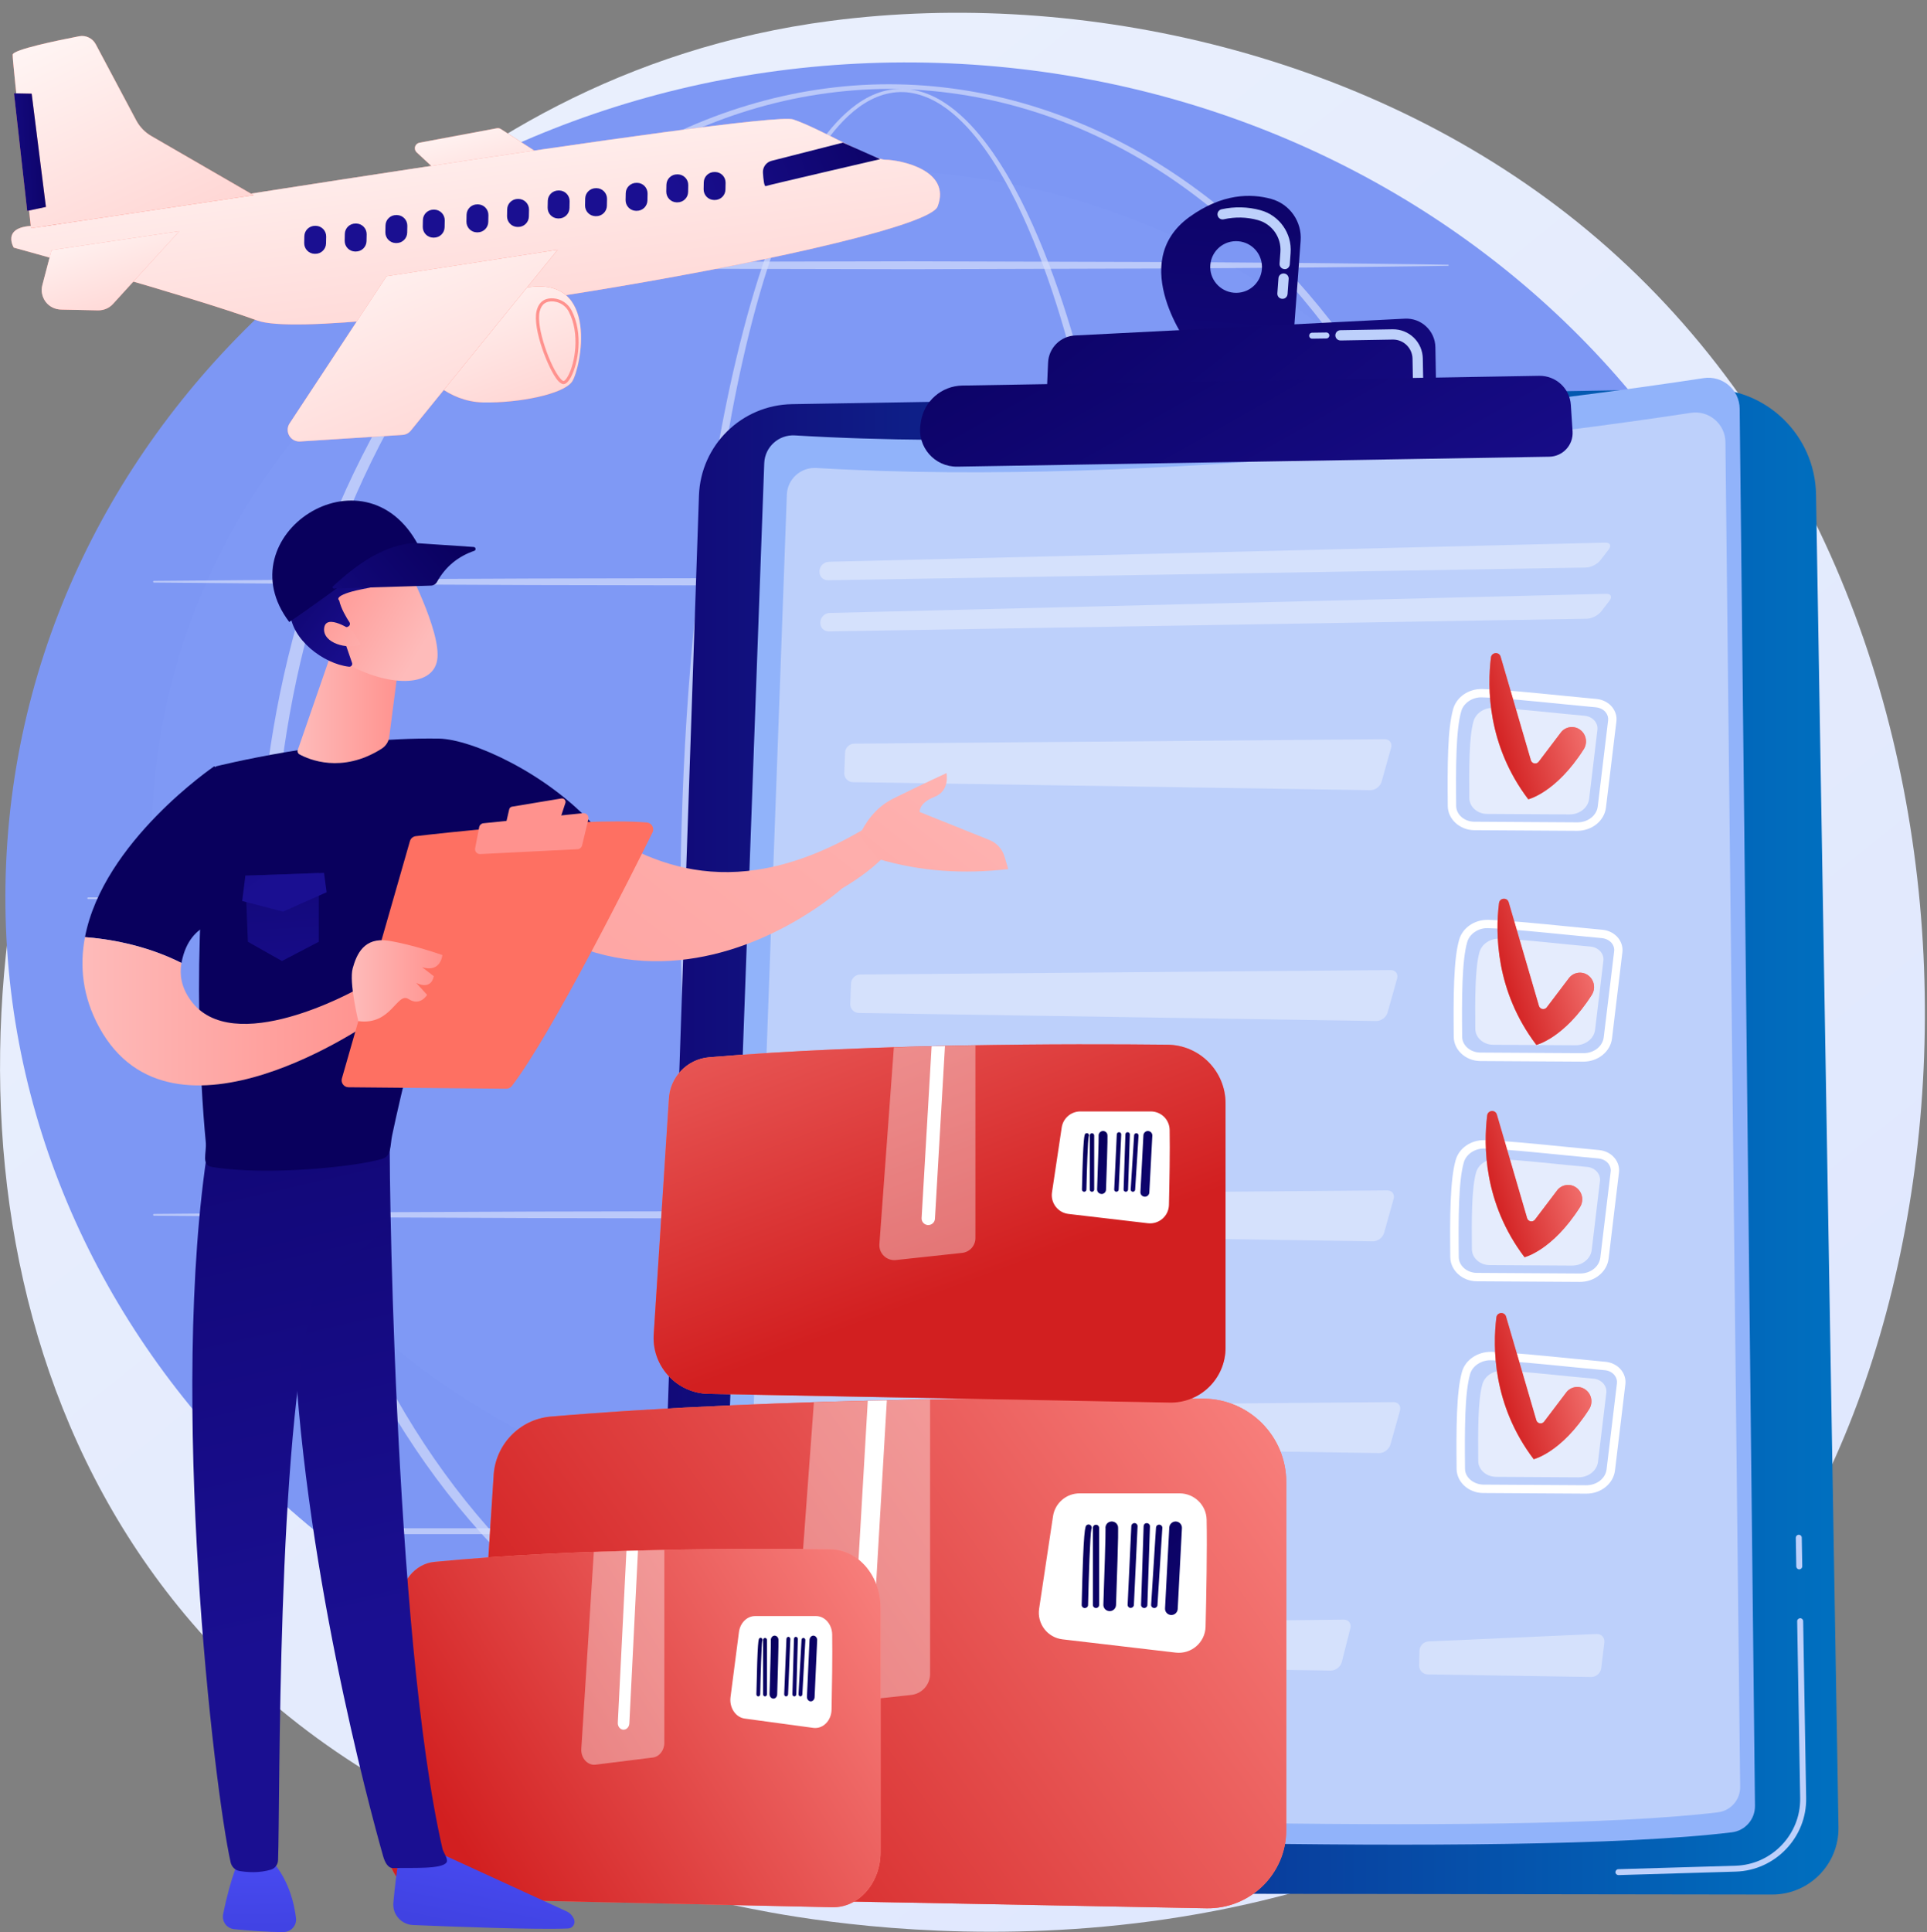 <?xml version="1.0" encoding="UTF-8"?> <svg xmlns="http://www.w3.org/2000/svg" width="413" height="414" viewBox="0 0 413 414" fill="none"><rect x="0" y="0" width="413" height="414" fill="#808080" stroke="none"/> <g clip-path="url(#clip0)"> <path d="M364.73 356.101C356.265 364.954 348.248 370.654 341.914 375.162C267.475 428.151 179.384 412.705 160.667 408.941C133.022 403.375 79.581 392.602 40.953 347.53C-17.496 279.333 -8.39 171.897 36.944 100.978C45.23 88.002 89.044 16.011 178.073 4.464C231.961 -2.53 294.762 11.577 340.245 49.373C435.727 128.73 428.916 289.05 364.73 356.101Z" fill="url(#paint0_linear)"></path> <path d="M390.068 201.913C394.434 102.606 310.949 18.286 203.598 13.58C96.247 8.875 5.682 85.564 1.316 184.872C-3.05 284.18 80.435 368.499 187.786 373.205C295.137 377.911 385.701 301.221 390.068 201.913Z" fill="#7D97F4"></path> <path opacity="0.1" d="M185.167 324.406C269.489 324.406 337.846 259.929 337.846 180.394C337.846 100.859 269.489 36.382 185.167 36.382C100.845 36.382 32.488 100.859 32.488 180.394C32.488 259.929 100.845 324.406 185.167 324.406Z" fill="#91B3FA"></path> <g opacity="0.68"> <path opacity="0.68" d="M245.404 194.248C245.359 225.987 243.183 257.801 237.58 289.095C236.164 296.907 234.51 304.689 232.558 312.397C230.59 320.105 228.325 327.739 225.538 335.209C222.737 342.649 219.488 350 215.077 356.696C212.856 360.029 210.338 363.214 207.223 365.847C205.673 367.157 203.959 368.303 202.081 369.151C200.204 369.999 198.162 370.52 196.076 370.564C194.004 370.624 191.918 370.222 190.01 369.448C188.088 368.689 186.344 367.588 184.75 366.324C181.56 363.779 178.997 360.624 176.732 357.321C172.246 350.655 168.953 343.333 166.121 335.908C163.304 328.453 161.009 320.82 159.027 313.126C157.045 305.418 155.391 297.651 153.96 289.839C151.099 274.2 149.162 258.426 147.85 242.594C146.539 226.761 145.898 210.884 145.809 195.007C145.764 187.06 145.987 179.129 146.271 171.198C146.569 163.267 147.001 155.336 147.597 147.419C148.774 131.587 150.533 115.784 153.141 100.115C154.452 92.288 155.972 84.475 157.82 76.753C159.668 69.03 161.799 61.352 164.467 53.852C165.808 50.102 167.269 46.397 168.923 42.781C170.592 39.165 172.44 35.623 174.631 32.275C176.821 28.942 179.34 25.758 182.484 23.213C184.049 21.948 185.778 20.847 187.671 20.103C189.548 19.344 191.605 18.972 193.632 19.047C195.673 19.106 197.67 19.612 199.533 20.431C201.381 21.249 203.095 22.365 204.66 23.63C207.789 26.174 210.382 29.27 212.677 32.528C217.238 39.091 220.695 46.337 223.676 53.703C226.641 61.084 229.085 68.673 231.216 76.321C233.333 83.984 235.136 91.722 236.686 99.519C242.811 130.679 245.314 162.493 245.404 194.248ZM243.049 194.248C243.079 178.43 242.483 162.612 241.156 146.839C239.86 131.081 237.893 115.352 234.957 99.817C233.496 92.05 231.798 84.327 229.756 76.678C227.714 69.045 225.374 61.486 222.513 54.12C219.637 46.784 216.299 39.567 211.858 33.049C209.637 29.82 207.119 26.74 204.108 24.24C202.603 22.99 200.964 21.904 199.19 21.1C197.417 20.312 195.524 19.791 193.587 19.731C191.65 19.672 189.712 20.059 187.924 20.788C186.121 21.517 184.481 22.588 182.976 23.823C179.966 26.323 177.522 29.463 175.406 32.767C173.289 36.085 171.486 39.596 169.877 43.198C168.267 46.799 166.866 50.489 165.57 54.224C163.021 61.694 160.965 69.342 159.221 77.05C157.478 84.758 156.047 92.541 154.825 100.353C152.396 115.977 150.816 131.75 149.817 147.538C148.804 163.326 148.461 179.159 148.491 194.977C148.446 210.795 148.983 226.612 150.16 242.385C151.352 258.159 153.171 273.887 155.883 289.467C157.239 297.249 158.834 305.002 160.741 312.665C162.649 320.328 164.869 327.917 167.596 335.328C170.339 342.708 173.543 349.97 177.879 356.517C180.055 359.761 182.544 362.842 185.554 365.282C187.059 366.487 188.699 367.544 190.457 368.258C192.216 368.972 194.108 369.374 196.016 369.314C197.909 369.27 199.786 368.764 201.515 367.975C203.259 367.172 204.853 366.071 206.329 364.821C209.279 362.291 211.709 359.181 213.84 355.907C218.102 349.315 221.261 342.039 223.974 334.643C226.671 327.233 228.862 319.629 230.754 311.966C232.647 304.288 234.212 296.535 235.568 288.752C238.265 273.173 240.069 257.444 241.261 241.671C242.498 225.898 243.049 210.065 243.049 194.248Z" fill="white"></path> <path opacity="0.68" d="M325.61 194.248C325.506 214.693 322.868 235.139 317.384 254.855C311.81 274.527 303.405 293.44 291.99 310.433C286.282 318.915 279.814 326.906 272.586 334.152C265.358 341.399 257.386 347.902 248.712 353.348C240.039 358.779 230.665 363.124 220.859 366.07C211.053 369.032 200.815 370.564 190.576 370.579C180.338 370.579 170.1 369.047 160.279 366.1C150.458 363.154 141.084 358.824 132.396 353.407C123.723 347.961 115.72 341.473 108.492 334.227C101.249 326.98 94.782 319.004 89.059 310.507C77.629 293.514 69.194 274.586 63.59 254.915C60.833 245.064 58.777 235.005 57.42 224.856C56.064 214.708 55.394 204.485 55.349 194.248C55.408 184.01 56.094 173.787 57.45 163.639C58.821 153.505 60.878 143.446 63.635 133.595C69.253 113.924 77.688 95.011 89.133 78.032C94.856 69.551 101.339 61.575 108.567 54.343C115.794 47.111 123.797 40.623 132.471 35.192C141.159 29.79 150.533 25.475 160.324 22.544C170.115 19.597 180.338 18.05 190.576 18.05C200.815 18.065 211.023 19.612 220.814 22.573C230.605 25.52 239.979 29.835 248.652 35.251C257.326 40.683 265.299 47.171 272.527 54.417C279.755 61.649 286.222 69.625 291.93 78.107C303.346 95.07 311.766 113.983 317.354 133.64C322.838 153.356 325.476 173.802 325.61 194.248ZM322.913 194.248C322.883 174.04 320.365 153.803 315.014 134.295C309.649 114.816 301.557 96.008 290.425 79.104C284.866 70.652 278.547 62.691 271.469 55.459C264.39 48.227 256.566 41.695 248.012 36.263C239.443 30.862 230.203 26.517 220.501 23.57C210.814 20.624 200.695 19.076 190.562 19.047C180.428 19.091 170.309 20.639 160.622 23.6C150.935 26.547 141.695 30.906 133.141 36.323C124.602 41.769 116.793 48.301 109.729 55.533C102.665 62.78 96.361 70.741 90.803 79.193C79.7 96.097 71.623 114.906 66.288 134.369C63.62 144.116 61.697 154.056 60.386 164.07C59.075 174.085 58.434 184.174 58.404 194.277C58.434 204.381 59.09 214.47 60.401 224.484C61.712 234.499 63.65 244.424 66.317 254.171C71.682 273.634 79.76 292.413 90.877 309.317C96.436 317.754 102.74 325.715 109.804 332.947C116.867 340.164 124.677 346.696 133.216 352.128C141.77 357.529 151.01 361.844 160.682 364.791C170.353 367.752 180.443 369.314 190.576 369.359C200.695 369.314 210.8 367.767 220.471 364.821C230.143 361.874 239.398 357.559 247.952 352.172C256.506 346.756 264.315 340.223 271.394 333.006C278.473 325.775 284.792 317.829 290.35 309.391C301.483 292.502 309.59 273.708 314.97 254.23C320.335 234.692 322.868 214.455 322.913 194.248Z" fill="white"></path> <path opacity="0.68" d="M32.995 124.831C32.891 124.831 32.816 124.757 32.816 124.652C32.816 124.548 32.891 124.474 32.995 124.474L73.545 124.146L114.096 123.968L195.196 123.819L276.297 123.983L316.848 124.191L357.398 124.548C357.458 124.548 357.517 124.608 357.517 124.667C357.517 124.727 357.458 124.786 357.398 124.786L316.848 125.143L276.297 125.352L195.196 125.515L114.096 125.367L73.545 125.188L32.995 124.831Z" fill="white"></path> <path opacity="0.68" d="M79.864 56.828C79.864 56.739 79.938 56.649 80.043 56.649C89.64 56.501 99.237 56.426 108.835 56.322L137.627 56.143C147.224 56.069 156.822 56.069 166.419 56.054L195.211 55.995L252.795 56.158L281.588 56.367C291.185 56.486 300.782 56.56 310.38 56.724C310.439 56.724 310.499 56.783 310.499 56.843C310.499 56.902 310.439 56.962 310.38 56.962C300.782 57.126 291.185 57.2 281.588 57.319L252.795 57.527L195.211 57.691L166.419 57.632C156.822 57.602 147.224 57.617 137.627 57.542L108.835 57.364C99.237 57.26 89.64 57.185 80.043 57.036C79.938 57.007 79.864 56.932 79.864 56.828Z" fill="white"></path> <path opacity="0.68" d="M18.897 192.655C18.793 192.655 18.718 192.581 18.718 192.477C18.718 192.373 18.793 192.298 18.897 192.298L62.979 191.971L107.061 191.777L195.211 191.629L283.361 191.792L327.443 192.001L371.526 192.358C371.585 192.358 371.645 192.417 371.645 192.477C371.645 192.536 371.585 192.596 371.526 192.596L327.443 192.953L283.361 193.161L195.211 193.325L107.061 193.176L62.979 192.983L18.897 192.655Z" fill="white"></path> <path opacity="0.68" d="M32.995 260.123L73.545 259.795L114.096 259.617L195.196 259.468L276.297 259.632L316.848 259.84L357.398 260.197C357.458 260.197 357.517 260.257 357.517 260.316C357.517 260.376 357.458 260.435 357.398 260.435L316.848 260.792L276.297 261.001L195.196 261.164L114.096 261.015L73.545 260.837L32.995 260.51C32.891 260.51 32.816 260.435 32.816 260.331C32.816 260.197 32.891 260.123 32.995 260.123Z" fill="white"></path> <path opacity="0.68" d="M316.788 328.111C316.788 328.453 316.505 328.736 316.162 328.736H85.84C85.497 328.736 85.214 328.453 85.214 328.111C85.214 327.769 85.497 327.486 85.84 327.486H316.177C316.52 327.501 316.788 327.769 316.788 328.111Z" fill="white"></path> </g> <path d="M365.773 83.315L169.757 86.603C158.938 86.782 150.175 95.398 149.802 106.186L140.116 390.191C139.832 398.643 146.598 405.637 155.063 405.652L379.797 405.965C387.755 405.979 394.163 399.477 394.029 391.531L389.215 105.948C389.007 93.225 378.515 83.092 365.773 83.315Z" fill="url(#paint1_linear)"></path> <path d="M346.876 401.798L372.017 401.054C380.482 400.801 387.248 393.718 387.099 385.281L386.458 347.381C386.458 347.024 386.16 346.741 385.802 346.756C385.445 346.786 385.162 347.053 385.177 347.411L385.817 385.311C385.951 393.063 379.737 399.566 371.973 399.789L346.847 400.533C346.489 400.548 346.221 400.846 346.221 401.188C346.236 401.53 346.534 401.798 346.876 401.798Z" fill="#BDD0FB"></path> <path d="M385.639 336.28C385.996 336.265 386.264 335.983 386.264 335.625L386.16 329.495C386.16 329.138 385.862 328.855 385.504 328.87C385.147 328.885 384.879 329.167 384.879 329.525L384.983 335.655C384.998 336.012 385.281 336.295 385.639 336.28Z" fill="#BDD0FB"></path> <path d="M365.132 81.023C338.427 85.1 246.566 97.853 170.368 93.3C166.896 93.091 163.93 95.77 163.796 99.237L153.424 384.522C153.275 388.436 156.33 391.724 160.249 391.888C192.29 393.242 324.239 398.346 371.168 392.632C374.029 392.29 376.16 389.849 376.131 386.962L372.852 87.556C372.792 83.493 369.156 80.413 365.132 81.023Z" fill="#91B3FA"></path> <path d="M362.39 88.463C336.683 92.377 248.295 104.653 174.958 100.278C171.62 100.085 168.759 102.659 168.639 105.992L158.655 380.534C158.52 384.299 161.441 387.468 165.212 387.632C196.046 388.941 323.017 393.837 368.187 388.346C370.929 388.019 372.986 385.668 372.956 382.9L369.797 94.758C369.767 90.844 366.265 87.868 362.39 88.463Z" fill="#BDD0FB"></path> <g opacity="0.6"> <path opacity="0.6" d="M177.462 124.34C176.404 124.355 175.584 123.507 175.644 122.465V122.331C175.689 121.275 176.598 120.397 177.656 120.382L344.03 116.275C345.088 116.245 345.416 116.915 344.775 117.748L342.987 120.069C342.346 120.903 340.96 121.602 339.902 121.617L177.462 124.34Z" fill="white"></path> </g> <g opacity="0.6"> <path opacity="0.6" d="M344.209 127.242C345.267 127.212 345.595 127.881 344.954 128.715L343.166 131.036C342.525 131.869 341.139 132.569 340.081 132.584L177.641 135.307C176.583 135.322 175.763 134.473 175.823 133.432V133.298C175.867 132.241 176.776 131.363 177.834 131.349L344.209 127.242Z" fill="white"></path> </g> <path d="M311.572 222.193C311.482 213.637 311.512 205.601 312.734 201.36C313.465 198.801 316.013 197.06 318.934 197.105C318.964 197.105 318.993 197.105 319.023 197.105C323.107 197.224 330.066 197.923 336.191 198.533C339.008 198.816 341.571 199.069 343.419 199.232C344.76 199.352 345.997 199.977 346.802 200.973C347.517 201.866 347.845 202.953 347.711 204.054L345.491 222.505C345.148 225.362 342.48 227.505 339.306 227.49L317.235 227.356C317.22 227.356 317.19 227.356 317.175 227.356C314.105 227.297 311.602 224.99 311.572 222.193ZM343.27 201.018C341.407 200.854 338.829 200.601 336.012 200.319C330.215 199.738 322.987 199.009 318.979 198.89C316.907 198.786 314.97 200.081 314.463 201.851C313.316 205.854 313.286 213.741 313.375 222.163C313.39 224.008 315.119 225.511 317.22 225.541C317.235 225.541 317.25 225.541 317.265 225.541L339.336 225.675C341.601 225.69 343.479 224.231 343.717 222.267L345.952 203.816C346.027 203.206 345.833 202.595 345.431 202.09C344.909 201.479 344.134 201.093 343.27 201.018Z" fill="white"></path> <path opacity="0.6" d="M340.871 202.834C336.236 202.447 326.191 201.271 321.408 201.137C319.381 201.078 317.593 202.268 317.086 204.024C316.117 207.417 316.132 214.202 316.192 220.467C316.207 222.342 317.905 223.859 320.022 223.874L337.652 223.978C339.813 223.993 341.646 222.55 341.869 220.63L343.643 205.884C343.836 204.351 342.584 202.982 340.871 202.834Z" fill="white"></path> <g opacity="0.6"> <path opacity="0.6" d="M298.025 207.863C299.083 207.848 299.709 208.682 299.426 209.693L297.384 216.97C297.101 217.982 296.013 218.8 294.955 218.785L184.079 217.059C183.021 217.044 182.201 216.166 182.231 215.125L182.395 210.735C182.439 209.679 183.334 208.815 184.377 208.815L298.025 207.863Z" fill="white"></path> </g> <path d="M310.29 172.731C310.201 164.174 310.231 156.139 311.453 151.898C312.198 149.339 314.731 147.598 317.652 147.642C317.682 147.642 317.712 147.642 317.742 147.642C321.825 147.761 328.785 148.461 334.91 149.071C337.726 149.354 340.289 149.607 342.137 149.77C343.479 149.889 344.716 150.514 345.52 151.511C346.236 152.404 346.564 153.49 346.429 154.592L344.194 173.043C343.851 175.9 341.184 178.043 338.009 178.028L315.938 177.894C315.923 177.894 315.894 177.894 315.879 177.894C312.839 177.835 310.32 175.528 310.29 172.731ZM341.988 151.556C340.126 151.392 337.547 151.139 334.731 150.857C328.934 150.276 321.706 149.547 317.697 149.428C315.625 149.324 313.688 150.618 313.181 152.389C312.034 156.392 312.004 164.279 312.093 172.701C312.108 174.546 313.837 176.049 315.938 176.079C315.953 176.079 315.968 176.079 315.983 176.079L338.054 176.213C340.319 176.228 342.197 174.769 342.435 172.805L344.656 154.353C344.73 153.743 344.537 153.133 344.134 152.627C343.643 152.017 342.853 151.63 341.988 151.556Z" fill="white"></path> <path opacity="0.6" d="M339.589 153.371C334.954 152.984 324.91 151.809 320.126 151.675C318.099 151.615 316.311 152.806 315.804 154.562C314.835 157.954 314.85 164.74 314.91 171.005C314.925 172.879 316.624 174.412 318.74 174.412L336.37 174.516C338.531 174.531 340.364 173.088 340.587 171.168L342.361 156.422C342.569 154.889 341.318 153.52 339.589 153.371Z" fill="white"></path> <g opacity="0.6"> <path opacity="0.6" d="M296.744 158.401C297.802 158.386 298.428 159.219 298.145 160.231L296.103 167.508C295.82 168.52 294.732 169.338 293.674 169.323L182.797 167.597C181.739 167.582 180.919 166.704 180.949 165.663L181.113 161.273C181.158 160.216 182.052 159.353 183.095 159.353L296.744 158.401Z" fill="white"></path> </g> <path d="M310.827 269.393C310.737 260.837 310.767 252.801 311.989 248.561C312.719 246.001 315.268 244.26 318.204 244.305C318.233 244.305 318.263 244.305 318.293 244.305C322.376 244.424 329.336 245.123 335.461 245.733C338.278 246.016 340.841 246.269 342.689 246.433C344.03 246.552 345.267 247.177 346.072 248.174C346.787 249.066 347.115 250.153 346.981 251.254L344.76 269.706C344.417 272.563 341.75 274.705 338.576 274.69L316.505 274.556C316.49 274.556 316.46 274.556 316.445 274.556C313.375 274.512 310.857 272.205 310.827 269.393ZM342.54 248.233C340.677 248.07 338.099 247.817 335.282 247.534C329.485 246.953 322.257 246.224 318.248 246.105C316.177 246.016 314.239 247.296 313.733 249.066C312.585 253.069 312.555 260.956 312.645 269.378C312.66 271.223 314.388 272.726 316.49 272.756C316.505 272.756 316.52 272.756 316.534 272.756L338.605 272.89C340.871 272.905 342.748 271.447 342.987 269.482L345.207 251.031C345.282 250.421 345.088 249.811 344.686 249.305C344.179 248.694 343.404 248.308 342.54 248.233Z" fill="white"></path> <path opacity="0.6" d="M340.14 250.049C335.506 249.662 325.461 248.486 320.677 248.352C318.651 248.293 316.862 249.483 316.356 251.239C315.387 254.632 315.402 261.417 315.461 267.682C315.476 269.557 317.175 271.09 319.291 271.09L336.921 271.194C339.082 271.209 340.915 269.765 341.139 267.846L342.912 253.099C343.106 251.567 341.854 250.198 340.14 250.049Z" fill="white"></path> <g opacity="0.6"> <path opacity="0.6" d="M297.28 255.078C298.338 255.063 298.964 255.897 298.681 256.909L296.639 264.185C296.356 265.197 295.268 266.015 294.21 266L183.334 264.274C182.275 264.259 181.456 263.382 181.486 262.34L181.65 257.95C181.694 256.894 182.588 256.031 183.632 256.031L297.28 255.078Z" fill="white"></path> </g> <path d="M312.183 314.763C312.093 306.207 312.123 298.172 313.345 293.931C314.09 291.342 316.743 289.616 319.649 289.675C323.732 289.794 330.99 290.523 336.832 291.104C339.649 291.386 342.197 291.639 344.06 291.803C345.401 291.922 346.638 292.547 347.443 293.544C348.158 294.437 348.486 295.523 348.352 296.624L346.131 315.076C345.789 317.933 343.121 320.091 339.947 320.061L317.876 319.927C317.861 319.927 317.831 319.927 317.816 319.927C314.731 319.882 312.213 317.576 312.183 314.763ZM343.896 293.604C342.033 293.44 339.47 293.187 336.638 292.904C330.841 292.324 323.613 291.595 319.589 291.476C317.518 291.416 315.581 292.666 315.074 294.437C313.926 298.44 313.897 306.326 313.986 314.749C314.001 316.594 315.804 318.067 317.876 318.126L339.947 318.26C342.212 318.275 344.09 316.817 344.328 314.853L346.549 296.401C346.623 295.791 346.429 295.181 346.027 294.675C345.535 294.065 344.76 293.663 343.896 293.604Z" fill="white"></path> <path opacity="0.6" d="M341.496 295.419C336.862 295.032 326.817 293.856 322.033 293.722C320.007 293.663 318.218 294.853 317.712 296.609C316.743 300.002 316.758 306.787 316.817 313.052C316.832 314.927 318.531 316.445 320.648 316.46L338.277 316.564C340.438 316.579 342.271 315.135 342.495 313.216L344.268 298.469C344.462 296.937 343.21 295.553 341.496 295.419Z" fill="white"></path> <g opacity="0.6"> <path opacity="0.6" d="M298.636 300.448C299.694 300.433 300.32 301.267 300.037 302.279L297.995 309.555C297.712 310.567 296.624 311.385 295.566 311.37L184.69 309.644C183.632 309.629 182.812 308.751 182.842 307.71L183.006 303.32C183.05 302.264 183.945 301.401 184.988 301.401L298.636 300.448Z" fill="white"></path> </g> <g opacity="0.6"> <path opacity="0.6" d="M287.966 347.053C289.024 347.038 289.665 347.872 289.411 348.884L287.578 356.145C287.325 357.157 286.252 357.99 285.194 357.975L186.463 356.443C185.405 356.428 184.585 355.55 184.615 354.508L184.764 350.119C184.794 349.062 185.688 348.199 186.746 348.184L287.966 347.053Z" fill="white"></path> </g> <g opacity="0.6"> <path opacity="0.6" d="M342.167 350.134C343.225 350.089 343.97 350.908 343.851 351.949L343.18 357.47C343.061 358.511 342.093 359.36 341.034 359.345L306.013 358.794C304.955 358.779 304.12 357.901 304.15 356.86L304.225 353.72C304.254 352.663 305.134 351.771 306.177 351.726L342.167 350.134Z" fill="white"></path> </g> <path d="M255.031 74.357L277.236 72.006L278.756 51.605C279.069 47.498 276.431 43.733 272.467 42.632C268.115 41.427 261.961 41.427 254.956 46.471C241.231 56.352 255.031 74.357 255.031 74.357ZM259.382 57.304C259.338 54.239 261.767 51.724 264.837 51.679C267.907 51.635 270.425 54.06 270.47 57.126C270.515 60.191 268.086 62.706 265.016 62.75C261.961 62.795 259.427 60.355 259.382 57.304Z" fill="url(#paint2_linear)"></path> <path d="M274.777 64.03C274.166 63.985 273.719 63.465 273.764 62.855L274.002 59.611C274.047 59.001 274.583 58.554 275.179 58.599C275.79 58.643 276.237 59.164 276.193 59.774L275.954 63.018C275.924 63.45 275.641 63.822 275.254 63.971C275.105 64.015 274.941 64.045 274.777 64.03ZM275.254 57.661C274.643 57.617 274.196 57.096 274.24 56.486L274.419 54.016C274.658 50.876 272.631 48.004 269.621 47.171C267.221 46.501 264.747 46.441 262.273 46.992C261.677 47.126 261.096 46.754 260.962 46.159C260.828 45.563 261.215 44.983 261.797 44.849C264.613 44.224 267.445 44.299 270.202 45.058C274.225 46.174 276.923 50.013 276.61 54.194L276.431 56.664C276.401 57.096 276.118 57.468 275.731 57.617C275.582 57.661 275.418 57.676 275.254 57.661Z" fill="#BDD0FB"></path> <path d="M307.816 84.654L307.637 74.416C307.578 70.875 304.597 68.092 301.065 68.286L230.396 71.887C227.267 72.05 224.763 74.565 224.629 77.69L224.197 87.541L307.816 84.654Z" fill="url(#paint3_linear)"></path> <path d="M284.285 72.527C284.642 72.512 284.911 72.229 284.911 71.872C284.911 71.515 284.613 71.232 284.255 71.247L281.215 71.291C280.842 71.306 280.574 71.589 280.589 71.946C280.589 72.303 280.887 72.586 281.245 72.571L284.285 72.527Z" fill="#BDD0FB"></path> <path d="M304.314 82.005C304.731 81.842 305.029 81.44 305.015 80.964L304.94 76.827C304.91 75.131 304.225 73.538 303.003 72.348C301.781 71.172 300.171 70.533 298.457 70.562L287.28 70.756C286.669 70.771 286.192 71.262 286.192 71.872C286.207 72.482 286.699 72.958 287.31 72.958L298.487 72.765C300.782 72.72 302.69 74.565 302.734 76.857L302.809 80.993C302.824 81.604 303.316 82.08 303.927 82.08C304.076 82.065 304.195 82.05 304.314 82.005Z" fill="#BDD0FB"></path> <path d="M329.902 80.532L206.254 82.616C201.813 82.69 198.057 85.949 197.372 90.338L197.283 90.949C196.537 95.755 200.308 100.07 205.166 99.996L332.033 97.868C334.954 97.823 337.234 95.353 337.041 92.437L336.668 86.767C336.444 83.226 333.464 80.488 329.902 80.532Z" fill="url(#paint4_linear)"></path> <path d="M340.468 209.068C339.157 208.027 337.249 208.28 336.251 209.604L331.512 215.854C331.035 216.479 330.051 216.3 329.828 215.541L323.345 193.34C323.017 192.239 321.423 192.373 321.273 193.518C320.484 199.917 320.484 212.312 329.276 223.904C329.276 223.904 335.222 222.505 341.154 213.19C342.018 211.836 341.72 210.065 340.468 209.068Z" fill="url(#paint5_linear)"></path> <path d="M340.468 209.068C339.157 208.027 337.249 208.28 336.251 209.604L331.512 215.854C331.035 216.479 330.051 216.3 329.828 215.541L323.345 193.34C323.017 192.239 321.423 192.373 321.273 193.518C320.484 199.917 320.484 212.312 329.276 223.904C329.276 223.904 335.222 222.505 341.154 213.19C342.018 211.836 341.72 210.065 340.468 209.068Z" fill="url(#paint6_linear)"></path> <path d="M338.739 156.437C337.428 155.395 335.52 155.648 334.522 156.973L329.783 163.222C329.306 163.847 328.322 163.669 328.099 162.91L321.616 140.708C321.288 139.607 319.694 139.741 319.545 140.887C318.755 147.285 318.755 159.681 327.547 171.272C327.547 171.272 333.494 169.874 339.425 160.559C340.289 159.205 339.991 157.419 338.739 156.437Z" fill="url(#paint7_linear)"></path> <path d="M338.739 156.437C337.428 155.395 335.52 155.648 334.522 156.973L329.783 163.222C329.306 163.847 328.322 163.669 328.099 162.91L321.616 140.708C321.288 139.607 319.694 139.741 319.545 140.887C318.755 147.285 318.755 159.681 327.547 171.272C327.547 171.272 333.494 169.874 339.425 160.559C340.289 159.205 339.991 157.419 338.739 156.437Z" fill="url(#paint8_linear)"></path> <path d="M337.935 254.558C336.623 253.516 334.716 253.769 333.717 255.093L328.978 261.343C328.501 261.968 327.518 261.789 327.294 261.03L320.812 238.829C320.484 237.728 318.889 237.862 318.74 239.008C317.95 245.406 317.95 257.801 326.743 269.393C326.743 269.393 332.689 267.994 338.62 258.679C339.485 257.325 339.187 255.554 337.935 254.558Z" fill="url(#paint9_linear)"></path> <path d="M337.935 254.558C336.623 253.516 334.716 253.769 333.717 255.093L328.978 261.343C328.501 261.968 327.518 261.789 327.294 261.03L320.812 238.829C320.484 237.728 318.889 237.862 318.74 239.008C317.95 245.406 317.95 257.801 326.743 269.393C326.743 269.393 332.689 267.994 338.62 258.679C339.485 257.325 339.187 255.554 337.935 254.558Z" fill="url(#paint10_linear)"></path> <path d="M339.902 297.844C338.59 296.803 336.683 297.056 335.684 298.38L330.945 304.63C330.468 305.255 329.485 305.076 329.261 304.317L322.779 282.116C322.451 281.015 320.856 281.149 320.707 282.294C319.917 288.693 319.917 301.088 328.71 312.68C328.71 312.68 334.656 311.281 340.587 301.966C341.452 300.612 341.154 298.826 339.902 297.844Z" fill="url(#paint11_linear)"></path> <path d="M339.902 297.844C338.59 296.803 336.683 297.056 335.684 298.38L330.945 304.63C330.468 305.255 329.485 305.076 329.261 304.317L322.779 282.116C322.451 281.015 320.856 281.149 320.707 282.294C319.917 288.693 319.917 301.088 328.71 312.68C328.71 312.68 334.656 311.281 340.587 301.966C341.452 300.612 341.154 298.826 339.902 297.844Z" fill="url(#paint12_linear)"></path> <path d="M258.563 408.911C267.952 409.089 275.671 401.53 275.671 392.155V317.575C275.671 307.784 267.788 299.808 257.967 299.704C228.519 299.377 167.775 299.362 118.09 303.543C111.309 304.109 106.033 309.659 105.78 316.459L101.13 388.554C100.787 398.093 108.343 406.054 117.896 406.247L258.563 408.911Z" fill="url(#paint13_linear)"></path> <path d="M258.563 408.911C267.952 409.089 275.671 401.53 275.671 392.155V317.575C275.671 307.784 267.788 299.808 257.967 299.704C228.519 299.377 167.775 299.362 118.09 303.543C111.309 304.109 106.033 309.659 105.78 316.459L101.13 388.554C100.787 398.093 108.343 406.054 117.896 406.247L258.563 408.911Z" fill="url(#paint14_linear)"></path> <path d="M258.608 325.64C258.727 331.98 258.548 342.053 258.384 348.556C258.31 351.934 255.329 354.523 251.961 354.121L227.729 351.279C224.495 350.907 222.23 347.931 222.707 344.717L225.687 324.896C226.105 322.084 228.534 320.001 231.38 320.001H252.855C255.985 320.031 258.548 322.516 258.608 325.64Z" fill="white"></path> <path opacity="0.37" d="M195.271 363.198L175.048 365.371C172.216 365.683 169.802 363.347 170.011 360.52L174.437 300.478C182.916 300.21 191.277 300.017 199.339 299.883V358.69C199.339 360.996 197.596 362.946 195.271 363.198Z" fill="white"></path> <path d="M186.985 352.797C186.925 353.883 186.031 354.717 184.958 354.717C184.913 354.717 184.884 354.717 184.839 354.717C183.721 354.657 182.857 353.69 182.931 352.574L185.986 300.165C187.357 300.136 188.714 300.106 190.07 300.076L186.985 352.797Z" fill="white"></path> <path d="M247.401 344.568C247.758 344.568 248.056 344.3 248.071 343.928L249.114 327.426C249.144 327.054 248.861 326.727 248.474 326.712C248.086 326.682 247.773 326.98 247.758 327.352L246.715 343.854C246.685 344.226 246.968 344.553 247.356 344.568C247.371 344.568 247.386 344.568 247.401 344.568Z" fill="url(#paint15_linear)"></path> <path d="M245.24 344.568C245.597 344.568 245.91 344.285 245.91 343.913L246.462 327.084C246.477 326.712 246.179 326.399 245.806 326.384C245.374 326.369 245.121 326.667 245.106 327.039L244.554 343.869C244.539 344.241 244.837 344.553 245.21 344.568C245.225 344.568 245.24 344.568 245.24 344.568Z" fill="url(#paint16_linear)"></path> <path d="M242.319 344.553C241.946 344.538 241.663 344.226 241.678 343.839C241.946 338.184 242.453 327.411 242.468 327.039C242.468 326.667 242.781 326.37 243.138 326.37C243.511 326.37 243.809 326.667 243.809 327.039C243.809 327.322 243.153 341.131 243.019 343.898C243.004 344.256 242.706 344.538 242.349 344.538C242.349 344.568 242.334 344.568 242.319 344.553Z" fill="url(#paint17_linear)"></path> <path d="M237.833 345.238C238.563 345.238 239.159 344.657 239.189 343.928C239.756 327.634 239.666 327.262 239.592 327.024C239.398 326.295 238.638 325.878 237.922 326.072C237.252 326.25 236.849 326.89 236.939 327.56C236.984 328.542 236.686 338.021 236.477 343.839C236.447 344.583 237.028 345.208 237.788 345.238C237.803 345.238 237.818 345.238 237.833 345.238Z" fill="url(#paint18_linear)"></path> <path d="M234.897 344.568C235.27 344.568 235.568 344.27 235.568 343.898V327.396C235.568 327.024 235.27 326.727 234.897 326.727C234.525 326.727 234.227 327.024 234.227 327.396V343.884C234.212 344.256 234.525 344.568 234.897 344.568Z" fill="url(#paint19_linear)"></path> <path d="M232.528 344.568C232.9 344.568 233.198 344.271 233.198 343.914C233.332 338.185 233.631 328.81 233.899 327.679C234.018 327.471 234.018 327.203 233.869 326.98C233.66 326.667 233.243 326.578 232.93 326.786C232.558 327.024 232.215 327.262 231.827 343.884C231.812 344.256 232.11 344.568 232.483 344.583H232.528V344.568Z" fill="url(#paint20_linear)"></path> <path d="M251.052 346.071C251.767 346.071 252.363 345.506 252.408 344.791L253.317 327.456C253.362 326.712 252.781 326.072 252.035 326.027C251.32 325.983 250.649 326.563 250.605 327.307L249.696 344.643C249.651 345.387 250.232 346.027 250.977 346.071C251.007 346.071 251.022 346.071 251.052 346.071Z" fill="url(#paint21_linear)"></path> <path d="M262.661 288.797V236.418C262.661 229.544 257.117 223.934 250.232 223.859C229.547 223.636 186.896 223.621 151.993 226.553C147.224 226.954 143.529 230.853 143.35 235.615L140.086 286.252C139.848 292.949 145.153 298.544 151.859 298.677L250.65 300.552C257.251 300.701 262.661 295.389 262.661 288.797Z" fill="url(#paint22_linear)"></path> <path d="M262.661 288.797V236.418C262.661 229.544 257.117 223.934 250.232 223.859C229.547 223.636 186.896 223.621 151.993 226.553C147.224 226.954 143.529 230.853 143.35 235.615L140.086 286.252C139.848 292.949 145.153 298.544 151.859 298.677L250.65 300.552C257.251 300.701 262.661 295.389 262.661 288.797Z" fill="url(#paint23_linear)"></path> <path d="M250.679 242.103C250.769 246.552 250.635 253.635 250.53 258.203C250.471 260.584 248.384 262.384 246.015 262.117L228.996 260.123C226.731 259.855 225.136 257.772 225.464 255.51L227.55 241.597C227.848 239.618 229.547 238.159 231.544 238.159H246.641C248.846 238.159 250.635 239.9 250.679 242.103Z" fill="white"></path> <path opacity="0.37" d="M206.21 268.471L192.007 270.003C190.025 270.212 188.326 268.575 188.475 266.596L191.575 224.425C197.521 224.231 203.393 224.097 209.056 224.008V265.301C209.056 266.923 207.834 268.292 206.21 268.471Z" fill="white"></path> <path d="M200.383 261.164C200.338 261.923 199.712 262.503 198.952 262.503C198.922 262.503 198.892 262.503 198.863 262.503C198.073 262.459 197.477 261.789 197.521 261L199.667 224.201C200.621 224.172 201.575 224.157 202.529 224.142L200.383 261.164Z" fill="white"></path> <path d="M242.811 255.376C243.064 255.376 243.273 255.182 243.288 254.929L244.018 243.337C244.033 243.07 243.839 242.846 243.571 242.831C243.288 242.817 243.079 243.01 243.064 243.278L242.334 254.87C242.319 255.137 242.513 255.361 242.781 255.376C242.796 255.376 242.811 255.376 242.811 255.376Z" fill="url(#paint24_linear)"></path> <path d="M241.291 255.376C241.544 255.376 241.753 255.167 241.768 254.915L242.155 243.1C242.17 242.832 241.961 242.623 241.693 242.609C241.395 242.594 241.216 242.802 241.201 243.07L240.814 254.885C240.799 255.153 241.007 255.361 241.276 255.376H241.291Z" fill="url(#paint25_linear)"></path> <path d="M239.249 255.376C238.981 255.361 238.787 255.138 238.802 254.885C238.996 250.912 239.353 243.352 239.353 243.085C239.353 242.832 239.562 242.608 239.83 242.608C240.098 242.608 240.307 242.817 240.307 243.085C240.307 243.278 239.845 252.98 239.756 254.914C239.741 255.167 239.532 255.361 239.279 255.361C239.264 255.376 239.249 255.376 239.249 255.376Z" fill="url(#paint26_linear)"></path> <path d="M236.09 255.852C236.596 255.852 237.028 255.45 237.043 254.929C237.446 243.486 237.371 243.219 237.326 243.055C237.192 242.549 236.656 242.251 236.164 242.385C235.702 242.519 235.404 242.966 235.464 243.427C235.493 244.111 235.285 250.778 235.136 254.855C235.121 255.376 235.523 255.822 236.06 255.837C236.075 255.852 236.075 255.852 236.09 255.852Z" fill="url(#paint27_linear)"></path> <path d="M234.033 255.376C234.301 255.376 234.51 255.167 234.51 254.9V243.308C234.51 243.04 234.301 242.832 234.033 242.832C233.765 242.832 233.556 243.04 233.556 243.308V254.9C233.556 255.167 233.765 255.376 234.033 255.376Z" fill="url(#paint28_linear)"></path> <path d="M232.364 255.376C232.617 255.376 232.841 255.167 232.841 254.914C232.93 250.882 233.139 244.305 233.333 243.516C233.422 243.367 233.422 243.174 233.318 243.025C233.169 242.802 232.885 242.742 232.662 242.891C232.409 243.055 232.155 243.219 231.887 254.9C231.887 255.153 232.096 255.376 232.364 255.376Z" fill="url(#paint29_linear)"></path> <path d="M245.374 256.432C245.881 256.432 246.298 256.045 246.328 255.525L246.969 243.352C246.998 242.832 246.596 242.385 246.059 242.355C245.568 242.326 245.091 242.727 245.061 243.263L244.42 255.435C244.39 255.956 244.793 256.402 245.329 256.432C245.344 256.432 245.359 256.432 245.374 256.432Z" fill="url(#paint30_linear)"></path> <path d="M188.714 396.932V344.553C188.714 337.679 183.93 332.069 177.969 331.994C160.1 331.771 123.231 331.756 93.068 334.688C88.955 335.089 85.751 338.988 85.602 343.75L82.785 394.388C82.576 401.084 87.151 406.679 92.963 406.813L178.341 408.688C184.019 408.836 188.714 403.524 188.714 396.932Z" fill="url(#paint31_linear)"></path> <path d="M188.714 396.932V344.553C188.714 337.679 183.93 332.069 177.969 331.994C160.1 331.771 123.231 331.756 93.068 334.688C88.955 335.089 85.751 338.988 85.602 343.75L82.785 394.388C82.576 401.084 87.151 406.679 92.963 406.813L178.341 408.688C184.019 408.836 188.714 403.524 188.714 396.932Z" fill="url(#paint32_linear)"></path> <path d="M178.356 350.238C178.431 354.687 178.312 361.77 178.222 366.338C178.177 368.719 176.374 370.52 174.318 370.252L159.609 368.258C157.656 367.99 156.27 365.907 156.568 363.645L158.372 349.732C158.625 347.753 160.1 346.294 161.829 346.294H174.869C176.762 346.28 178.312 348.035 178.356 350.238Z" fill="white"></path> <path opacity="0.37" d="M139.907 376.606L127.642 378.138C125.928 378.347 124.453 376.71 124.587 374.731L127.27 332.56C132.411 332.366 137.493 332.233 142.381 332.143V373.436C142.381 375.058 141.323 376.427 139.907 376.606Z" fill="white"></path> <path d="M134.885 369.3C134.84 370.058 134.304 370.639 133.648 370.639C133.618 370.639 133.603 370.639 133.573 370.639C132.888 370.594 132.366 369.924 132.411 369.136L134.259 332.337C135.094 332.307 135.913 332.292 136.733 332.277L134.885 369.3Z" fill="white"></path> <path d="M171.546 363.511C171.754 363.511 171.948 363.317 171.963 363.065L172.604 351.473C172.619 351.205 172.44 350.982 172.216 350.967C171.978 350.952 171.799 351.145 171.784 351.413L171.143 363.005C171.128 363.273 171.307 363.496 171.531 363.511H171.546Z" fill="url(#paint33_linear)"></path> <path d="M170.249 363.511C170.473 363.511 170.652 363.302 170.667 363.049L170.994 351.234C170.994 350.967 170.83 350.758 170.592 350.743C170.324 350.729 170.175 350.937 170.16 351.205L169.832 363.02C169.817 363.288 169.996 363.511 170.249 363.511C170.234 363.511 170.234 363.511 170.249 363.511Z" fill="url(#paint34_linear)"></path> <path d="M168.461 363.511C168.237 363.496 168.058 363.273 168.073 363.02C168.237 359.047 168.55 351.487 168.55 351.22C168.55 350.967 168.729 350.743 168.968 350.743C169.191 350.743 169.385 350.952 169.385 351.22C169.385 351.413 168.982 361.115 168.908 363.049C168.893 363.302 168.714 363.496 168.491 363.496C168.476 363.511 168.476 363.511 168.461 363.511Z" fill="url(#paint35_linear)"></path> <path d="M165.749 363.987C166.196 363.987 166.553 363.585 166.568 363.064C166.911 351.621 166.851 351.354 166.822 351.19C166.702 350.684 166.24 350.386 165.808 350.52C165.406 350.654 165.152 351.101 165.212 351.562C165.242 352.246 165.048 358.913 164.929 362.99C164.914 363.511 165.272 363.957 165.719 363.972C165.719 363.987 165.734 363.987 165.749 363.987Z" fill="url(#paint36_linear)"></path> <path d="M163.96 363.511C164.184 363.511 164.377 363.302 164.377 363.034V351.443C164.377 351.175 164.199 350.967 163.96 350.967C163.737 350.967 163.543 351.175 163.543 351.443V363.034C163.543 363.302 163.737 363.511 163.96 363.511Z" fill="url(#paint37_linear)"></path> <path d="M162.515 363.511C162.738 363.511 162.917 363.302 162.932 363.049C163.006 359.017 163.2 352.44 163.364 351.651C163.439 351.502 163.439 351.309 163.349 351.16C163.23 350.937 162.977 350.877 162.783 351.026C162.559 351.19 162.351 351.353 162.112 363.034C162.097 363.287 162.291 363.511 162.515 363.511Z" fill="url(#paint38_linear)"></path> <path d="M173.766 364.567C174.198 364.567 174.571 364.18 174.586 363.66L175.137 351.487C175.167 350.967 174.809 350.52 174.362 350.49C173.93 350.461 173.528 350.862 173.498 351.398L172.947 363.57C172.917 364.091 173.274 364.538 173.721 364.567C173.736 364.567 173.751 364.567 173.766 364.567Z" fill="url(#paint39_linear)"></path> <path d="M193.512 173.103L186.135 177.076C177.283 182.462 169.355 185.304 162.231 186.376C139.967 189.709 125.466 175.692 114.647 167.18C100.37 155.946 89.267 161.407 89.267 161.407L104.483 190.408C127.21 211.806 150.518 207.059 165.212 200.125C174.571 195.706 180.428 190.408 180.428 190.408C197.163 180.453 193.512 173.103 193.512 173.103Z" fill="url(#paint40_linear)"></path> <path d="M215.27 183.489C214.793 181.912 213.616 180.632 212.081 180.007L197.104 173.995C197.104 173.995 196.88 172.076 200.263 170.766C203.661 169.457 202.856 165.662 202.856 165.662C202.856 165.662 198.221 167.775 191.441 171.124C187.566 173.043 185.39 176.421 184.228 178.965L188.087 184.025C197.327 186.793 206.671 187.328 216.09 186.227L215.27 183.489Z" fill="url(#paint41_linear)"></path> <path d="M86.004 394.909C86.004 394.909 84.856 401.352 84.305 407.735C84.081 410.235 86.019 412.393 88.522 412.497C97.032 412.854 115.243 413.539 121.77 413.241C122.754 413.197 123.395 412.2 123.037 411.277C122.739 410.518 122.143 409.893 121.398 409.551L91.324 395.757L86.004 394.909Z" fill="url(#paint42_linear)"></path> <path d="M85.065 391.129L85.974 398.837C85.974 398.837 91.235 401.292 94.841 398.524L92.665 389.939L85.065 391.129Z" fill="url(#paint43_linear)"></path> <path d="M83.59 241.076C83.187 243.159 84.305 350.431 94.841 396.188C95.02 396.932 96.108 398.405 95.72 399.045C94.811 400.608 88.075 400.176 84.275 400.295C83.098 400.34 82.472 398.956 82.129 397.795C79.119 387.186 64.678 333.988 62.8 283.187C60.699 226.419 62.8 281.253 62.8 281.253L61.861 245.287L83.59 241.076Z" fill="url(#paint44_linear)"></path> <path d="M51.4 398.271C51.4 398.271 49.581 401.53 47.823 410.176C47.51 411.738 48.598 413.226 50.193 413.39C53.009 413.672 57.331 414.015 60.788 414C62.383 413.985 63.635 412.601 63.441 411.009C63.054 407.854 61.861 402.676 58.166 398.643L51.4 398.271Z" fill="url(#paint45_linear)"></path> <path d="M49.805 388.361L51.951 400.027C51.951 400.027 54.067 401.605 58.255 400.459L57.227 387.915L49.805 388.361Z" fill="url(#paint46_linear)"></path> <path d="M44.663 245.257C36.035 299.481 45.901 383.451 49.432 399.075C49.656 400.027 50.386 400.756 51.325 400.92C52.905 401.188 55.498 401.411 58.061 400.637C58.94 400.37 59.566 399.536 59.596 398.584C60.073 385.951 59.224 308.439 67.256 277.8C67.659 276.253 68.568 274.899 69.834 273.961L83.053 263.203L83.291 240.005L44.663 245.257Z" fill="url(#paint47_linear)"></path> <path d="M94.066 158.267C71.339 157.895 46.273 164.219 46.273 164.219C40.684 196.747 42.935 232.802 44.097 244.662C44.336 247.102 43.039 249.677 45.453 250.064C57.346 251.983 76.034 250.034 81.831 248.352C83.947 247.742 83.59 245.48 84.037 243.323C87.941 224.648 99.088 183.474 99.088 183.474C104.498 190.408 112.113 200.125 123.395 202.714C117.657 196.063 128.67 182.12 127.493 177.12C117.3 165.677 101.07 158.386 94.066 158.267Z" fill="url(#paint48_linear)"></path> <path d="M71.041 139.845L63.813 160.722C63.694 161.065 63.843 161.451 64.156 161.63C66.123 162.716 73.232 165.856 81.786 160.44C82.68 159.874 83.291 158.952 83.425 157.91L85.765 139.845H71.041Z" fill="url(#paint49_linear)"></path> <path d="M86.779 120.516C86.779 120.516 94.722 135.441 93.694 141.467C92.68 147.494 82.829 147.062 74.245 142.166L68.254 126.051L86.779 120.516Z" fill="url(#paint50_linear)"></path> <path d="M74.633 134.25C74.976 134.101 75.11 133.67 74.901 133.342C74.26 132.375 73.068 130.396 72.695 128.655C72.695 128.655 71.265 127.747 76.332 126.527C79.089 125.872 83.977 125.322 86.123 123.343C88.522 121.126 84.096 116.944 82.233 115.828C79.774 114.34 76.779 113.477 74.007 114.221C72.666 114.578 71.459 115.293 70.266 116.007C68.24 117.212 66.138 118.477 64.842 120.456C64.007 121.736 63.575 123.224 63.173 124.697C62.592 126.81 62.07 128.982 62.174 131.17C62.442 137.003 69.283 142.226 74.797 142.866C75.244 142.925 75.602 142.479 75.453 142.047L73.202 135.515C73.098 135.217 73.247 134.875 73.53 134.756L74.633 134.25Z" fill="url(#paint51_linear)"></path> <path d="M75.542 135.173C75.542 135.173 69.894 131.304 69.477 134.563C69.059 137.821 74.573 139.28 77.286 138.074L75.542 135.173Z" fill="url(#paint52_linear)"></path> <path d="M89.67 116.855C78.076 94.981 48.017 114.846 61.995 133.283C72.398 126.378 84.156 116.111 89.67 116.855Z" fill="url(#paint53_linear)"></path> <path d="M71.548 126.125L92.382 125.486C92.904 125.471 93.395 125.173 93.649 124.712C95.512 121.349 98.239 119.206 101.652 118.031C102.084 117.882 101.994 117.242 101.532 117.212L88.761 116.349C88.746 116.349 88.731 116.349 88.716 116.349C82.353 116.84 76.719 120.664 71.339 125.664C71.19 125.828 71.31 126.125 71.548 126.125Z" fill="url(#paint54_linear)"></path> <path d="M48.836 197.343C61.548 183.087 60.267 172.106 45.915 164.204C45.915 164.204 22.116 180.349 18.211 200.81C22.712 201.137 30.893 202.313 38.896 206.345C40.655 196.688 48.836 197.343 48.836 197.343Z" fill="url(#paint55_linear)"></path> <path d="M76.481 212C76.481 212 49.76 227.073 40.759 214.202C38.881 211.524 38.434 208.875 38.896 206.345C30.893 202.313 22.712 201.137 18.211 200.81C17.034 206.985 17.66 213.547 21.281 220.169C37.063 249.007 80.013 218.577 80.013 218.577L76.481 212Z" fill="url(#paint56_linear)"></path> <path d="M73.277 231.076L87.852 180.245C88.016 179.665 88.507 179.248 89.103 179.174C91.741 178.861 99.401 177.998 108.239 177.254C118.879 176.361 131.248 175.632 138.625 176.242C139.669 176.332 140.309 177.433 139.847 178.385C135.645 186.867 118.372 221.389 109.714 232.698C109.431 233.07 108.984 233.293 108.507 233.293L74.678 232.981C73.709 232.966 72.994 232.029 73.277 231.076Z" fill="url(#paint57_linear)"></path> <path d="M109.759 172.85L120.325 171.094C120.891 171.004 121.353 171.54 121.174 172.076L120.131 175.245C120.042 175.528 119.803 175.721 119.505 175.766L109.326 177.12C108.805 177.195 108.373 176.718 108.492 176.198L109.133 173.43C109.207 173.117 109.446 172.894 109.759 172.85Z" fill="url(#paint58_linear)"></path> <path d="M101.83 181.778L102.695 177.254C102.784 176.793 103.157 176.451 103.619 176.406L124.974 174.248C125.69 174.174 126.271 174.829 126.107 175.528L124.751 181.168C124.647 181.614 124.244 181.941 123.782 181.971L102.918 183.013C102.248 183.057 101.711 182.447 101.83 181.778Z" fill="url(#paint59_linear)"></path> <path d="M76.794 218.8C76.794 218.8 74.767 210.467 75.587 207.506C76.406 204.545 77.986 200.75 83.276 201.583C88.567 202.432 94.811 204.649 94.811 204.649C94.811 204.649 94.498 208.503 90.475 207.253L92.963 209.172C92.963 209.172 92.606 212.253 89.208 210.616L91.533 213.175C91.533 213.175 90.072 215.705 87.569 214.083C85.08 212.461 83.888 219.797 76.794 218.8Z" fill="url(#paint60_linear)"></path> <path d="M68.329 187.045C66.66 187.179 52.562 187.626 52.562 187.626L53.128 201.807L60.431 205.929L68.329 201.807V187.045Z" fill="url(#paint61_linear)"></path> <path d="M69.447 187.045L52.592 187.641L51.906 193.072L60.669 195.349L69.998 191.197L69.447 187.045Z" fill="url(#paint62_linear)"></path> <path d="M119.908 35.728L107.344 27.648C107.091 27.484 106.778 27.424 106.465 27.484L89.893 30.579C89.446 30.668 89.089 30.996 88.954 31.427C88.835 31.859 88.954 32.335 89.297 32.648L99.044 41.695L119.908 35.728Z" fill="url(#paint63_linear)"></path> <path d="M119.908 35.728L107.344 27.648C107.091 27.484 106.778 27.424 106.465 27.484L89.893 30.579C89.446 30.668 89.089 30.996 88.954 31.427C88.835 31.859 88.954 32.335 89.297 32.648L99.044 41.695L119.908 35.728Z" fill="url(#paint64_linear)"></path> <path d="M9.702 48.465C9.702 48.465 164.049 23.585 170.011 25.594C175.987 27.618 186.612 34.165 189.772 34.225C192.931 34.284 203.974 36.412 200.949 44.254C197.938 52.096 69.924 74.059 55.155 68.687C40.401 63.331 2.951 53.063 2.951 53.063C2.951 53.063 -0.417 47.617 9.702 48.465Z" fill="url(#paint65_linear)"></path> <path d="M9.702 48.465C9.702 48.465 164.049 23.585 170.011 25.594C175.987 27.618 186.612 34.165 189.772 34.225C192.931 34.284 203.974 36.412 200.949 44.254C197.938 52.096 69.924 74.059 55.155 68.687C40.401 63.331 2.951 53.063 2.951 53.063C2.951 53.063 -0.417 47.617 9.702 48.465Z" fill="url(#paint66_linear)"></path> <path d="M54.365 41.828L32.443 29.151C31.072 28.362 29.94 27.186 29.195 25.788L20.521 9.479C19.835 8.184 18.375 7.485 16.944 7.767C12.339 8.66 2.787 10.624 2.712 11.711C2.623 13.124 6.647 48.897 6.647 48.897L54.365 41.828Z" fill="url(#paint67_linear)"></path> <path d="M54.365 41.828L32.443 29.151C31.072 28.362 29.94 27.186 29.195 25.788L20.521 9.479C19.835 8.184 18.375 7.485 16.944 7.767C12.339 8.66 2.787 10.624 2.712 11.711C2.623 13.124 6.647 48.897 6.647 48.897L54.365 41.828Z" fill="url(#paint68_linear)"></path> <path d="M11.043 53.599L9.076 61.084C8.748 62.348 9.016 63.643 9.791 64.684C10.581 65.726 11.803 66.306 13.114 66.336L20.938 66.5C22.175 66.53 23.353 66.068 24.187 65.161L38.434 49.536L11.043 53.599Z" fill="url(#paint69_linear)"></path> <path d="M11.043 53.599L9.076 61.084C8.748 62.348 9.016 63.643 9.791 64.684C10.581 65.726 11.803 66.306 13.114 66.336L20.938 66.5C22.175 66.53 23.353 66.068 24.187 65.161L38.434 49.536L11.043 53.599Z" fill="url(#paint70_linear)"></path> <path d="M91.19 80.16C91.19 80.16 95.81 86.068 103.529 86.231C111.234 86.395 120.772 84.461 122.62 81.767C124.453 79.074 128.67 59.03 112.948 61.604C97.225 64.179 78.761 72.913 91.19 80.16Z" fill="url(#paint71_linear)"></path> <path d="M91.19 80.16C91.19 80.16 95.81 86.068 103.529 86.231C111.234 86.395 120.772 84.461 122.62 81.767C124.453 79.074 128.67 59.03 112.948 61.604C97.225 64.179 78.761 72.913 91.19 80.16Z" fill="url(#paint72_linear)"></path> <path d="M82.844 59.194L119.52 53.51L88.045 92.273C87.598 92.823 86.957 93.151 86.257 93.195L64.32 94.594C63.366 94.654 62.472 94.177 61.995 93.359C61.519 92.541 61.548 91.514 62.07 90.725L82.844 59.194Z" fill="url(#paint73_linear)"></path> <path d="M82.844 59.194L119.52 53.51L88.045 92.273C87.598 92.823 86.957 93.151 86.257 93.195L64.32 94.594C63.366 94.654 62.472 94.177 61.995 93.359C61.519 92.541 61.548 91.514 62.07 90.725L82.844 59.194Z" fill="url(#paint74_linear)"></path> <path d="M120.593 82.288C120.683 82.303 120.772 82.318 120.861 82.303C121.353 82.243 121.845 81.752 122.352 80.83C123.946 77.854 125.049 71.455 122.501 66.515C121.741 65.057 120.325 64.089 118.671 63.941C117.329 63.822 115.601 64.194 115.005 66.619C114.081 70.413 117.568 79.282 119.595 81.589C119.967 81.975 120.295 82.214 120.593 82.288ZM119.177 64.685C120.34 64.953 121.368 65.726 121.919 66.812C124.334 71.485 123.261 77.749 121.77 80.517C121.338 81.321 120.981 81.633 120.802 81.648C120.772 81.648 120.578 81.663 120.116 81.142C118 78.746 114.841 70.131 115.66 66.768C116.048 65.176 117.016 64.461 118.626 64.595C118.805 64.625 118.984 64.655 119.177 64.685Z" fill="url(#paint75_linear)"></path> <path d="M3 20L6.785 20.075L9.84 44.344L5.831 45.193L3 20Z" fill="url(#paint76_linear)"></path> <path d="M3 20L6.785 20.075L9.84 44.344L5.831 45.193L3 20Z" fill="url(#paint77_linear)"></path> <path d="M65.229 50.608C65.259 49.358 66.287 48.376 67.539 48.391H67.688C68.94 48.42 69.924 49.447 69.909 50.697L69.879 52.17C69.849 53.42 68.821 54.402 67.569 54.387H67.42C66.168 54.358 65.185 53.331 65.2 52.081L65.229 50.608Z" fill="url(#paint78_linear)"></path> <path d="M73.903 50.117C73.933 48.867 74.961 47.885 76.213 47.9H76.362C77.614 47.929 78.597 48.956 78.582 50.206L78.552 51.679C78.523 52.929 77.494 53.911 76.242 53.897H76.093C74.842 53.867 73.858 52.84 73.873 51.59L73.903 50.117Z" fill="url(#paint79_linear)"></path> <path d="M82.621 48.301C82.65 47.051 83.679 46.069 84.931 46.084H85.08C86.332 46.114 87.315 47.141 87.3 48.391L87.27 49.864C87.241 51.114 86.212 52.096 84.96 52.081H84.811C83.56 52.051 82.576 51.024 82.591 49.775L82.621 48.301Z" fill="url(#paint80_linear)"></path> <path d="M90.638 47.141C90.668 45.891 91.697 44.909 92.948 44.923H93.097C94.349 44.953 95.333 45.98 95.318 47.23L95.288 48.703C95.258 49.953 94.23 50.935 92.978 50.92H92.829C91.577 50.891 90.594 49.864 90.609 48.614L90.638 47.141Z" fill="url(#paint81_linear)"></path> <path d="M99.997 46.01C100.027 44.76 101.055 43.778 102.307 43.793H102.456C103.708 43.822 104.692 44.849 104.677 46.099L104.647 47.572C104.617 48.822 103.589 49.804 102.337 49.789H102.188C100.936 49.76 99.953 48.733 99.968 47.483L99.997 46.01Z" fill="url(#paint82_linear)"></path> <path d="M108.701 44.849C108.73 43.599 109.759 42.617 111.011 42.632H111.16C112.411 42.662 113.395 43.688 113.38 44.938L113.35 46.412C113.32 47.661 112.292 48.644 111.04 48.629H110.891C109.64 48.599 108.656 47.572 108.671 46.322L108.701 44.849Z" fill="url(#paint83_linear)"></path> <path d="M117.404 43.034C117.434 41.784 118.462 40.802 119.714 40.817H119.863C121.115 40.846 122.098 41.873 122.083 43.123L122.053 44.596C122.024 45.846 120.995 46.828 119.744 46.813H119.595C118.343 46.784 117.359 45.757 117.374 44.507L117.404 43.034Z" fill="url(#paint84_linear)"></path> <path d="M125.421 42.543C125.451 41.293 126.48 40.311 127.731 40.325H127.88C129.132 40.355 130.116 41.382 130.101 42.632L130.071 44.105C130.041 45.355 129.013 46.337 127.761 46.322H127.612C126.36 46.292 125.377 45.266 125.392 44.016L125.421 42.543Z" fill="url(#paint85_linear)"></path> <path d="M134.11 41.397C134.14 40.147 135.168 39.165 136.42 39.18H136.569C137.821 39.209 138.804 40.236 138.789 41.486L138.76 42.959C138.73 44.209 137.701 45.191 136.45 45.176H136.301C135.049 45.147 134.065 44.12 134.08 42.87L134.11 41.397Z" fill="url(#paint86_linear)"></path> <path d="M142.828 39.582C142.858 38.332 143.886 37.349 145.138 37.364H145.287C146.539 37.394 147.522 38.421 147.507 39.671L147.478 41.144C147.448 42.394 146.42 43.376 145.168 43.361H145.019C143.767 43.331 142.783 42.305 142.798 41.055L142.828 39.582Z" fill="url(#paint87_linear)"></path> <path d="M150.831 39.076C150.86 37.826 151.889 36.844 153.141 36.858H153.29C154.541 36.888 155.525 37.915 155.51 39.165L155.48 40.638C155.45 41.888 154.422 42.87 153.17 42.855H153.021C151.77 42.825 150.786 41.799 150.801 40.549L150.831 39.076Z" fill="url(#paint88_linear)"></path> <path d="M180.651 30.564L165.361 34.463C164.213 34.76 163.438 35.832 163.513 37.007C163.602 38.406 163.781 39.998 164.109 39.879C164.66 39.656 188.639 34.105 188.639 34.105L180.651 30.564Z" fill="url(#paint89_linear)"></path> </g> <defs> <linearGradient id="paint0_linear" x1="465.199" y1="536.171" x2="98.49" y2="80.055" gradientUnits="userSpaceOnUse"> <stop stop-color="#DAE3FE"></stop> <stop offset="1" stop-color="#E9EFFD"></stop> </linearGradient> <linearGradient id="paint1_linear" x1="140.102" y1="244.637" x2="394.027" y2="244.637" gradientUnits="userSpaceOnUse"> <stop stop-color="#120878"></stop> <stop offset="1" stop-color="#0070C0"></stop> </linearGradient> <linearGradient id="paint2_linear" x1="267.541" y1="5.939" x2="256.442" y2="151.892" gradientUnits="userSpaceOnUse"> <stop stop-color="#09005D"></stop> <stop offset="1" stop-color="#1A0F91"></stop> </linearGradient> <linearGradient id="paint3_linear" x1="222.835" y1="25.296" x2="314.818" y2="142.345" gradientUnits="userSpaceOnUse"> <stop stop-color="#09005D"></stop> <stop offset="1" stop-color="#1A0F91"></stop> </linearGradient> <linearGradient id="paint4_linear" x1="234.319" y1="32.35" x2="298.347" y2="145.528" gradientUnits="userSpaceOnUse"> <stop stop-color="#09005D"></stop> <stop offset="1" stop-color="#1A0F91"></stop> </linearGradient> <linearGradient id="paint5_linear" x1="295.178" y1="121.668" x2="369.727" y2="302.602" gradientUnits="userSpaceOnUse"> <stop stop-color="#FF928E"></stop> <stop offset="1" stop-color="#FE7062"></stop> </linearGradient> <linearGradient id="paint6_linear" x1="324.601" y1="220.534" x2="351.716" y2="212.542" gradientUnits="userSpaceOnUse"> <stop stop-color="#D21F20"></stop> <stop offset="1" stop-color="#FF928E"></stop> </linearGradient> <linearGradient id="paint7_linear" x1="293.444" y1="69.028" x2="367.993" y2="249.963" gradientUnits="userSpaceOnUse"> <stop stop-color="#FF928E"></stop> <stop offset="1" stop-color="#FE7062"></stop> </linearGradient> <linearGradient id="paint8_linear" x1="322.872" y1="167.902" x2="349.987" y2="159.91" gradientUnits="userSpaceOnUse"> <stop stop-color="#D21F20"></stop> <stop offset="1" stop-color="#FF928E"></stop> </linearGradient> <linearGradient id="paint9_linear" x1="292.645" y1="167.158" x2="367.194" y2="348.092" gradientUnits="userSpaceOnUse"> <stop stop-color="#FF928E"></stop> <stop offset="1" stop-color="#FE7062"></stop> </linearGradient> <linearGradient id="paint10_linear" x1="322.067" y1="266.023" x2="349.182" y2="258.031" gradientUnits="userSpaceOnUse"> <stop stop-color="#D21F20"></stop> <stop offset="1" stop-color="#FF928E"></stop> </linearGradient> <linearGradient id="paint11_linear" x1="294.604" y1="210.441" x2="369.153" y2="391.375" gradientUnits="userSpaceOnUse"> <stop stop-color="#FF928E"></stop> <stop offset="1" stop-color="#FE7062"></stop> </linearGradient> <linearGradient id="paint12_linear" x1="324.034" y1="309.309" x2="351.149" y2="301.318" gradientUnits="userSpaceOnUse"> <stop stop-color="#D21F20"></stop> <stop offset="1" stop-color="#FF928E"></stop> </linearGradient> <linearGradient id="paint13_linear" x1="413.28" y1="244.458" x2="329.078" y2="286.623" gradientUnits="userSpaceOnUse"> <stop stop-color="#FF928E"></stop> <stop offset="1" stop-color="#FE7062"></stop> </linearGradient> <linearGradient id="paint14_linear" x1="131.9" y1="397.148" x2="296.824" y2="279.705" gradientUnits="userSpaceOnUse"> <stop stop-color="#D21F20"></stop> <stop offset="1" stop-color="#FF928E"></stop> </linearGradient> <linearGradient id="paint15_linear" x1="239.733" y1="323.74" x2="283.028" y2="386.747" gradientUnits="userSpaceOnUse"> <stop stop-color="#09005D"></stop> <stop offset="1" stop-color="#1A0F91"></stop> </linearGradient> <linearGradient id="paint16_linear" x1="238.174" y1="324.812" x2="281.468" y2="387.819" gradientUnits="userSpaceOnUse"> <stop stop-color="#09005D"></stop> <stop offset="1" stop-color="#1A0F91"></stop> </linearGradient> <linearGradient id="paint17_linear" x1="236.291" y1="326.105" x2="279.586" y2="389.113" gradientUnits="userSpaceOnUse"> <stop stop-color="#09005D"></stop> <stop offset="1" stop-color="#1A0F91"></stop> </linearGradient> <linearGradient id="paint18_linear" x1="233.036" y1="328.342" x2="276.33" y2="391.349" gradientUnits="userSpaceOnUse"> <stop stop-color="#09005D"></stop> <stop offset="1" stop-color="#1A0F91"></stop> </linearGradient> <linearGradient id="paint19_linear" x1="230.889" y1="329.817" x2="274.184" y2="392.823" gradientUnits="userSpaceOnUse"> <stop stop-color="#09005D"></stop> <stop offset="1" stop-color="#1A0F91"></stop> </linearGradient> <linearGradient id="paint20_linear" x1="229.556" y1="330.733" x2="272.851" y2="393.741" gradientUnits="userSpaceOnUse"> <stop stop-color="#09005D"></stop> <stop offset="1" stop-color="#1A0F91"></stop> </linearGradient> <linearGradient id="paint21_linear" x1="241.966" y1="322.206" x2="285.261" y2="385.213" gradientUnits="userSpaceOnUse"> <stop stop-color="#09005D"></stop> <stop offset="1" stop-color="#1A0F91"></stop> </linearGradient> <linearGradient id="paint22_linear" x1="234.452" y1="205.759" x2="178.163" y2="307.984" gradientUnits="userSpaceOnUse"> <stop stop-color="#FF928E"></stop> <stop offset="1" stop-color="#FE7062"></stop> </linearGradient> <linearGradient id="paint23_linear" x1="161.695" y1="292.293" x2="112.287" y2="160.58" gradientUnits="userSpaceOnUse"> <stop stop-color="#D21F20"></stop> <stop offset="1" stop-color="#FF928E"></stop> </linearGradient> <linearGradient id="paint24_linear" x1="237.426" y1="240.759" x2="267.831" y2="285.007" gradientUnits="userSpaceOnUse"> <stop stop-color="#09005D"></stop> <stop offset="1" stop-color="#1A0F91"></stop> </linearGradient> <linearGradient id="paint25_linear" x1="236.33" y1="241.512" x2="266.735" y2="285.76" gradientUnits="userSpaceOnUse"> <stop stop-color="#09005D"></stop> <stop offset="1" stop-color="#1A0F91"></stop> </linearGradient> <linearGradient id="paint26_linear" x1="235.008" y1="242.42" x2="265.413" y2="286.669" gradientUnits="userSpaceOnUse"> <stop stop-color="#09005D"></stop> <stop offset="1" stop-color="#1A0F91"></stop> </linearGradient> <linearGradient id="paint27_linear" x1="232.722" y1="243.991" x2="263.127" y2="288.239" gradientUnits="userSpaceOnUse"> <stop stop-color="#09005D"></stop> <stop offset="1" stop-color="#1A0F91"></stop> </linearGradient> <linearGradient id="paint28_linear" x1="231.214" y1="245.027" x2="261.619" y2="289.275" gradientUnits="userSpaceOnUse"> <stop stop-color="#09005D"></stop> <stop offset="1" stop-color="#1A0F91"></stop> </linearGradient> <linearGradient id="paint29_linear" x1="230.278" y1="245.67" x2="260.683" y2="289.918" gradientUnits="userSpaceOnUse"> <stop stop-color="#09005D"></stop> <stop offset="1" stop-color="#1A0F91"></stop> </linearGradient> <linearGradient id="paint30_linear" x1="238.993" y1="239.682" x2="269.398" y2="283.93" gradientUnits="userSpaceOnUse"> <stop stop-color="#09005D"></stop> <stop offset="1" stop-color="#1A0F91"></stop> </linearGradient> <linearGradient id="paint31_linear" x1="185.914" y1="324.361" x2="93.519" y2="413.133" gradientUnits="userSpaceOnUse"> <stop stop-color="#FF928E"></stop> <stop offset="1" stop-color="#FE7062"></stop> </linearGradient> <linearGradient id="paint32_linear" x1="101.459" y1="400.428" x2="210.87" y2="333.095" gradientUnits="userSpaceOnUse"> <stop stop-color="#D21F20"></stop> <stop offset="1" stop-color="#FF928E"></stop> </linearGradient> <linearGradient id="paint33_linear" x1="166.105" y1="348.878" x2="196.561" y2="393.2" gradientUnits="userSpaceOnUse"> <stop stop-color="#09005D"></stop> <stop offset="1" stop-color="#1A0F91"></stop> </linearGradient> <linearGradient id="paint34_linear" x1="165.254" y1="349.653" x2="195.627" y2="393.857" gradientUnits="userSpaceOnUse"> <stop stop-color="#09005D"></stop> <stop offset="1" stop-color="#1A0F91"></stop> </linearGradient> <linearGradient id="paint35_linear" x1="164.19" y1="350.551" x2="194.604" y2="394.813" gradientUnits="userSpaceOnUse"> <stop stop-color="#09005D"></stop> <stop offset="1" stop-color="#1A0F91"></stop> </linearGradient> <linearGradient id="paint36_linear" x1="162.369" y1="352.149" x2="192.627" y2="396.183" gradientUnits="userSpaceOnUse"> <stop stop-color="#09005D"></stop> <stop offset="1" stop-color="#1A0F91"></stop> </linearGradient> <linearGradient id="paint37_linear" x1="161.157" y1="353.175" x2="191.447" y2="397.257" gradientUnits="userSpaceOnUse"> <stop stop-color="#09005D"></stop> <stop offset="1" stop-color="#1A0F91"></stop> </linearGradient> <linearGradient id="paint38_linear" x1="160.398" y1="353.802" x2="190.811" y2="398.062" gradientUnits="userSpaceOnUse"> <stop stop-color="#09005D"></stop> <stop offset="1" stop-color="#1A0F91"></stop> </linearGradient> <linearGradient id="paint39_linear" x1="167.358" y1="347.839" x2="197.686" y2="391.976" gradientUnits="userSpaceOnUse"> <stop stop-color="#09005D"></stop> <stop offset="1" stop-color="#1A0F91"></stop> </linearGradient> <linearGradient id="paint40_linear" x1="208.952" y1="83.709" x2="27.792" y2="315.837" gradientUnits="userSpaceOnUse"> <stop stop-color="#FEBBBA"></stop> <stop offset="1" stop-color="#FF928E"></stop> </linearGradient> <linearGradient id="paint41_linear" x1="229.815" y1="144.298" x2="127.779" y2="275.041" gradientUnits="userSpaceOnUse"> <stop stop-color="#FEBBBA"></stop> <stop offset="1" stop-color="#FF928E"></stop> </linearGradient> <linearGradient id="paint42_linear" x1="109.136" y1="381.215" x2="102.447" y2="413.798" gradientUnits="userSpaceOnUse"> <stop stop-color="#4F52FF"></stop> <stop offset="1" stop-color="#4042E2"></stop> </linearGradient> <linearGradient id="paint43_linear" x1="85.063" y1="394.888" x2="94.844" y2="394.888" gradientUnits="userSpaceOnUse"> <stop stop-color="#FEBBBA"></stop> <stop offset="1" stop-color="#FF928E"></stop> </linearGradient> <linearGradient id="paint44_linear" x1="40.14" y1="135.322" x2="88.802" y2="347.153" gradientUnits="userSpaceOnUse"> <stop stop-color="#09005D"></stop> <stop offset="1" stop-color="#1A0F91"></stop> </linearGradient> <linearGradient id="paint45_linear" x1="55.358" y1="382.912" x2="55.662" y2="415.186" gradientUnits="userSpaceOnUse"> <stop stop-color="#4F52FF"></stop> <stop offset="1" stop-color="#4042E2"></stop> </linearGradient> <linearGradient id="paint46_linear" x1="49.811" y1="394.387" x2="58.256" y2="394.387" gradientUnits="userSpaceOnUse"> <stop stop-color="#FEBBBA"></stop> <stop offset="1" stop-color="#FF928E"></stop> </linearGradient> <linearGradient id="paint47_linear" x1="23.912" y1="135.277" x2="73.2" y2="349.836" gradientUnits="userSpaceOnUse"> <stop stop-color="#09005D"></stop> <stop offset="1" stop-color="#1A0F91"></stop> </linearGradient> <linearGradient id="paint48_linear" x1="197.74" y1="319.861" x2="308.888" y2="426.181" gradientUnits="userSpaceOnUse"> <stop stop-color="#09005D"></stop> <stop offset="1" stop-color="#1A0F91"></stop> </linearGradient> <linearGradient id="paint49_linear" x1="63.776" y1="151.686" x2="85.764" y2="151.686" gradientUnits="userSpaceOnUse"> <stop stop-color="#FEBBBA"></stop> <stop offset="1" stop-color="#FF928E"></stop> </linearGradient> <linearGradient id="paint50_linear" x1="90.994" y1="137.719" x2="66.838" y2="122.963" gradientUnits="userSpaceOnUse"> <stop stop-color="#FEBBBA"></stop> <stop offset="1" stop-color="#FF928E"></stop> </linearGradient> <linearGradient id="paint51_linear" x1="56.963" y1="113.653" x2="83.187" y2="134.396" gradientUnits="userSpaceOnUse"> <stop stop-color="#09005D"></stop> <stop offset="1" stop-color="#1A0F91"></stop> </linearGradient> <linearGradient id="paint52_linear" x1="84.644" y1="143.21" x2="62.91" y2="129.934" gradientUnits="userSpaceOnUse"> <stop stop-color="#FEBBBA"></stop> <stop offset="1" stop-color="#FF928E"></stop> </linearGradient> <linearGradient id="paint53_linear" x1="1325.83" y1="1202.01" x2="1367.64" y2="1238.17" gradientUnits="userSpaceOnUse"> <stop stop-color="#09005D"></stop> <stop offset="1" stop-color="#1A0F91"></stop> </linearGradient> <linearGradient id="paint54_linear" x1="97.886" y1="112.018" x2="56.079" y2="148.179" gradientUnits="userSpaceOnUse"> <stop stop-color="#09005D"></stop> <stop offset="1" stop-color="#1A0F91"></stop> </linearGradient> <linearGradient id="paint55_linear" x1="187.813" y1="330.238" x2="298.961" y2="436.558" gradientUnits="userSpaceOnUse"> <stop stop-color="#09005D"></stop> <stop offset="1" stop-color="#1A0F91"></stop> </linearGradient> <linearGradient id="paint56_linear" x1="17.67" y1="216.703" x2="80.016" y2="216.703" gradientUnits="userSpaceOnUse"> <stop stop-color="#FEBBBA"></stop> <stop offset="1" stop-color="#FF928E"></stop> </linearGradient> <linearGradient id="paint57_linear" x1="191.411" y1="124.635" x2="146.335" y2="164.512" gradientUnits="userSpaceOnUse"> <stop stop-color="#FF928E"></stop> <stop offset="1" stop-color="#FE7062"></stop> </linearGradient> <linearGradient id="paint58_linear" x1="113.579" y1="179.615" x2="106.299" y2="211.633" gradientUnits="userSpaceOnUse"> <stop stop-color="#FF928E"></stop> <stop offset="1" stop-color="#FE7062"></stop> </linearGradient> <linearGradient id="paint59_linear" x1="111.723" y1="192.134" x2="108.242" y2="213.055" gradientUnits="userSpaceOnUse"> <stop stop-color="#FF928E"></stop> <stop offset="1" stop-color="#FE7062"></stop> </linearGradient> <linearGradient id="paint60_linear" x1="75.387" y1="210.176" x2="94.811" y2="210.176" gradientUnits="userSpaceOnUse"> <stop stop-color="#FEBBBA"></stop> <stop offset="1" stop-color="#FF928E"></stop> </linearGradient> <linearGradient id="paint61_linear" x1="57.69" y1="148.031" x2="62.432" y2="220.704" gradientUnits="userSpaceOnUse"> <stop stop-color="#09005D"></stop> <stop offset="1" stop-color="#1A0F91"></stop> </linearGradient> <linearGradient id="paint62_linear" x1="27.746" y1="144.235" x2="59.08" y2="187.978" gradientUnits="userSpaceOnUse"> <stop stop-color="#09005D"></stop> <stop offset="1" stop-color="#1A0F91"></stop> </linearGradient> <linearGradient id="paint63_linear" x1="141.771" y1="-45.653" x2="129.765" y2="-20.101" gradientUnits="userSpaceOnUse"> <stop stop-color="#FF928E"></stop> <stop offset="1" stop-color="#FE7062"></stop> </linearGradient> <linearGradient id="paint64_linear" x1="91.928" y1="24.71" x2="107.947" y2="84.737" gradientUnits="userSpaceOnUse"> <stop stop-color="#FFFAF9"></stop> <stop offset="1" stop-color="#FF928E"></stop> </linearGradient> <linearGradient id="paint65_linear" x1="111.985" y1="38.453" x2="-7.471" y2="141.535" gradientUnits="userSpaceOnUse"> <stop stop-color="#FF928E"></stop> <stop offset="1" stop-color="#FE7062"></stop> </linearGradient> <linearGradient id="paint66_linear" x1="21.793" y1="16.963" x2="46.968" y2="212.712" gradientUnits="userSpaceOnUse"> <stop stop-color="#FFFAF9"></stop> <stop offset="1" stop-color="#FF928E"></stop> </linearGradient> <linearGradient id="paint67_linear" x1="43.712" y1="-27.94" x2="30.209" y2="20.894" gradientUnits="userSpaceOnUse"> <stop stop-color="#FF928E"></stop> <stop offset="1" stop-color="#FE7062"></stop> </linearGradient> <linearGradient id="paint68_linear" x1="7.74" y1="-0.259" x2="78.74" y2="152.928" gradientUnits="userSpaceOnUse"> <stop stop-color="#FFFAF9"></stop> <stop offset="1" stop-color="#FF928E"></stop> </linearGradient> <linearGradient id="paint69_linear" x1="28.347" y1="74.332" x2="45.504" y2="141.506" gradientUnits="userSpaceOnUse"> <stop stop-color="#FF928E"></stop> <stop offset="1" stop-color="#FE7062"></stop> </linearGradient> <linearGradient id="paint70_linear" x1="11.81" y1="46.256" x2="34.857" y2="115.196" gradientUnits="userSpaceOnUse"> <stop stop-color="#FFFAF9"></stop> <stop offset="1" stop-color="#FF928E"></stop> </linearGradient> <linearGradient id="paint71_linear" x1="118.582" y1="167.973" x2="111.831" y2="117.644" gradientUnits="userSpaceOnUse"> <stop stop-color="#FF928E"></stop> <stop offset="1" stop-color="#FE7062"></stop> </linearGradient> <linearGradient id="paint72_linear" x1="90.752" y1="56.569" x2="128.495" y2="154.329" gradientUnits="userSpaceOnUse"> <stop stop-color="#FFFAF9"></stop> <stop offset="1" stop-color="#FF928E"></stop> </linearGradient> <linearGradient id="paint73_linear" x1="72.994" y1="90.163" x2="110.543" y2="46.542" gradientUnits="userSpaceOnUse"> <stop stop-color="#FF928E"></stop> <stop offset="1" stop-color="#FE7062"></stop> </linearGradient> <linearGradient id="paint74_linear" x1="67.291" y1="45.565" x2="132.756" y2="204.18" gradientUnits="userSpaceOnUse"> <stop stop-color="#FFFAF9"></stop> <stop offset="1" stop-color="#FF928E"></stop> </linearGradient> <linearGradient id="paint75_linear" x1="152.926" y1="56.827" x2="243.146" y2="13.155" gradientUnits="userSpaceOnUse"> <stop stop-color="#FF928E"></stop> <stop offset="1" stop-color="#FE7062"></stop> </linearGradient> <linearGradient id="paint76_linear" x1="20.21" y1="25.738" x2="100.659" y2="-11.911" gradientUnits="userSpaceOnUse"> <stop stop-color="#FF928E"></stop> <stop offset="1" stop-color="#FE7062"></stop> </linearGradient> <linearGradient id="paint77_linear" x1="12.638" y1="6.285" x2="-4.059" y2="6.961" gradientUnits="userSpaceOnUse"> <stop stop-color="#09005D"></stop> <stop offset="1" stop-color="#1A0F91"></stop> </linearGradient> <linearGradient id="paint78_linear" x1="189.875" y1="2.381" x2="137.721" y2="23.338" gradientUnits="userSpaceOnUse"> <stop stop-color="#09005D"></stop> <stop offset="1" stop-color="#1A0F91"></stop> </linearGradient> <linearGradient id="paint79_linear" x1="190.673" y1="5.055" x2="138.518" y2="26.012" gradientUnits="userSpaceOnUse"> <stop stop-color="#09005D"></stop> <stop offset="1" stop-color="#1A0F91"></stop> </linearGradient> <linearGradient id="paint80_linear" x1="191.498" y1="6.399" x2="139.343" y2="27.355" gradientUnits="userSpaceOnUse"> <stop stop-color="#09005D"></stop> <stop offset="1" stop-color="#1A0F91"></stop> </linearGradient> <linearGradient id="paint81_linear" x1="191.642" y1="8.393" x2="139.487" y2="29.35" gradientUnits="userSpaceOnUse"> <stop stop-color="#09005D"></stop> <stop offset="1" stop-color="#1A0F91"></stop> </linearGradient> <linearGradient id="paint82_linear" x1="193.12" y1="10.416" x2="140.965" y2="31.373" gradientUnits="userSpaceOnUse"> <stop stop-color="#09005D"></stop> <stop offset="1" stop-color="#1A0F91"></stop> </linearGradient> <linearGradient id="paint83_linear" x1="193.93" y1="12.425" x2="141.775" y2="33.382" gradientUnits="userSpaceOnUse"> <stop stop-color="#09005D"></stop> <stop offset="1" stop-color="#1A0F91"></stop> </linearGradient> <linearGradient id="paint84_linear" x1="194.755" y1="13.768" x2="142.6" y2="34.725" gradientUnits="userSpaceOnUse"> <stop stop-color="#09005D"></stop> <stop offset="1" stop-color="#1A0F91"></stop> </linearGradient> <linearGradient id="paint85_linear" x1="194.885" y1="16.428" x2="142.73" y2="37.385" gradientUnits="userSpaceOnUse"> <stop stop-color="#09005D"></stop> <stop offset="1" stop-color="#1A0F91"></stop> </linearGradient> <linearGradient id="paint86_linear" x1="195.696" y1="18.437" x2="143.541" y2="39.394" gradientUnits="userSpaceOnUse"> <stop stop-color="#09005D"></stop> <stop offset="1" stop-color="#1A0F91"></stop> </linearGradient> <linearGradient id="paint87_linear" x1="196.521" y1="19.781" x2="144.366" y2="40.737" gradientUnits="userSpaceOnUse"> <stop stop-color="#09005D"></stop> <stop offset="1" stop-color="#1A0F91"></stop> </linearGradient> <linearGradient id="paint88_linear" x1="196.651" y1="22.441" x2="144.497" y2="43.398" gradientUnits="userSpaceOnUse"> <stop stop-color="#09005D"></stop> <stop offset="1" stop-color="#1A0F91"></stop> </linearGradient> <linearGradient id="paint89_linear" x1="198.916" y1="25.489" x2="146.016" y2="46.746" gradientUnits="userSpaceOnUse"> <stop stop-color="#09005D"></stop> <stop offset="1" stop-color="#1A0F91"></stop> </linearGradient> <clipPath id="clip0"> <rect width="413" height="414" fill="white"></rect> </clipPath> </defs> </svg> 